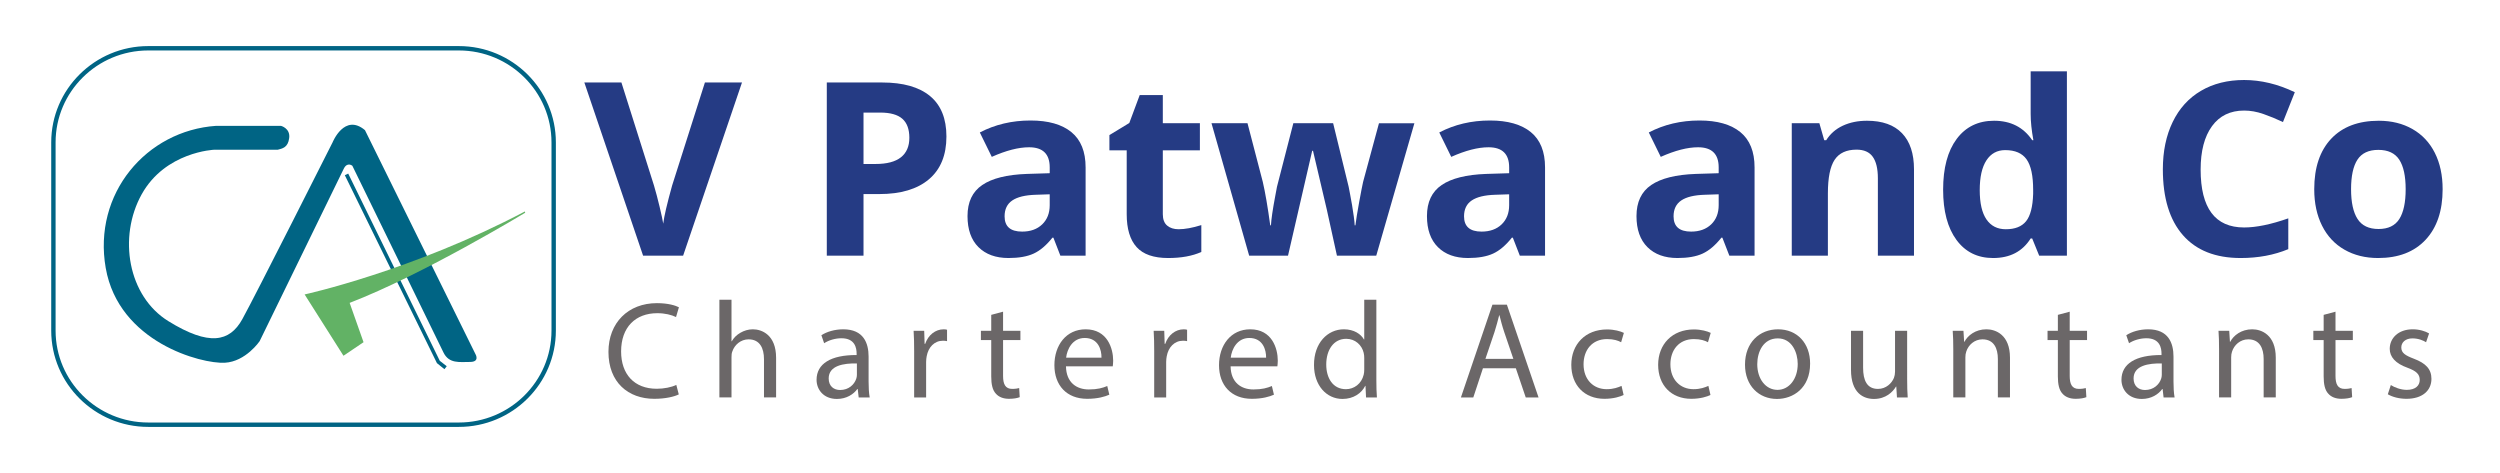 <?xml version="1.0" encoding="utf-8"?>
<!-- Generator: Adobe Illustrator 16.0.0, SVG Export Plug-In . SVG Version: 6.00 Build 0)  -->
<!DOCTYPE svg PUBLIC "-//W3C//DTD SVG 1.1//EN" "http://www.w3.org/Graphics/SVG/1.1/DTD/svg11.dtd">
<svg version="1.1" id="Layer_1" xmlns="http://www.w3.org/2000/svg" xmlns:xlink="http://www.w3.org/1999/xlink" x="0px" y="0px"
	 width="370px" height="70px" viewBox="0 0 370 70" enable-background="new 0 0 370 70" xml:space="preserve">
<g>
	<path fill="#253B84" d="M104.327,12.208h5.487l-8.712,25.629h-5.925l-8.695-25.629h5.487l4.821,15.251
		c0.269,0.9,0.546,1.949,0.833,3.147c0.286,1.198,0.465,2.031,0.535,2.498c0.128-1.075,0.567-2.957,1.315-5.645L104.327,12.208z"/>
	<path fill="#253B84" d="M140.071,20.202c0,2.758-0.862,4.868-2.585,6.329c-1.724,1.461-4.175,2.191-7.354,2.191H127.8v9.116h-5.434
		V12.208h8.187c3.108,0,5.472,0.669,7.091,2.007C139.261,15.554,140.071,17.549,140.071,20.202z M127.8,24.269h1.788
		c1.671,0,2.921-0.33,3.751-0.99c0.83-0.66,1.245-1.622,1.245-2.884c0-1.273-0.348-2.214-1.043-2.822
		c-0.695-0.607-1.785-0.912-3.27-0.912H127.8V24.269z"/>
	<path fill="#253B84" d="M156.935,37.837l-1.034-2.664h-0.14c-0.9,1.133-1.826,1.919-2.779,2.357s-2.194,0.657-3.725,0.657
		c-1.881,0-3.363-0.537-4.444-1.612s-1.621-2.606-1.621-4.593c0-2.08,0.727-3.614,2.182-4.602c1.455-0.987,3.649-1.534,6.583-1.639
		l3.401-0.105v-0.859c0-1.987-1.017-2.98-3.05-2.98c-1.566,0-3.407,0.474-5.522,1.42l-1.771-3.611
		c2.255-1.18,4.756-1.771,7.503-1.771c2.629,0,4.646,0.573,6.048,1.718c1.402,1.146,2.104,2.887,2.104,5.224v13.06H156.935z
		 M155.357,28.756l-2.068,0.07c-1.555,0.047-2.711,0.327-3.471,0.841c-0.76,0.515-1.139,1.297-1.139,2.349
		c0,1.507,0.865,2.261,2.594,2.261c1.239,0,2.229-0.356,2.971-1.069s1.113-1.659,1.113-2.84V28.756z"/>
	<path fill="#253B84" d="M174.43,33.928c0.935,0,2.057-0.204,3.366-0.614v3.98c-1.333,0.596-2.969,0.894-4.909,0.894
		c-2.139,0-3.696-0.54-4.671-1.621c-0.976-1.081-1.464-2.703-1.464-4.865v-9.449h-2.56v-2.261l2.945-1.788l1.542-4.137h3.418v4.172
		h5.487v4.015h-5.487v9.449c0,0.76,0.213,1.321,0.64,1.683C173.165,33.747,173.729,33.928,174.43,33.928z"/>
	<path fill="#253B84" d="M197.867,37.837l-1.507-6.854l-2.034-8.66h-0.123l-3.576,15.514h-5.75l-5.575-19.599h5.329l2.261,8.678
		c0.362,1.554,0.73,3.699,1.104,6.433h0.105c0.047-0.888,0.251-2.296,0.614-4.225l0.28-1.49l2.419-9.396h5.89l2.296,9.396
		c0.046,0.257,0.12,0.637,0.219,1.14s0.196,1.037,0.29,1.604c0.093,0.567,0.178,1.122,0.254,1.666s0.12,0.979,0.132,1.306h0.105
		c0.105-0.841,0.292-1.995,0.561-3.462c0.269-1.467,0.461-2.457,0.579-2.971l2.349-8.678h5.242l-5.645,19.599H197.867z"/>
	<path fill="#253B84" d="M224.933,37.837l-1.034-2.664h-0.14c-0.9,1.133-1.826,1.919-2.779,2.357s-2.194,0.657-3.725,0.657
		c-1.881,0-3.363-0.537-4.444-1.612s-1.621-2.606-1.621-4.593c0-2.08,0.727-3.614,2.182-4.602c1.455-0.987,3.649-1.534,6.583-1.639
		l3.401-0.105v-0.859c0-1.987-1.017-2.98-3.05-2.98c-1.566,0-3.407,0.474-5.522,1.42l-1.771-3.611
		c2.255-1.18,4.756-1.771,7.503-1.771c2.629,0,4.646,0.573,6.048,1.718c1.402,1.146,2.104,2.887,2.104,5.224v13.06H224.933z
		 M223.355,28.756l-2.068,0.07c-1.555,0.047-2.711,0.327-3.471,0.841c-0.76,0.515-1.139,1.297-1.139,2.349
		c0,1.507,0.865,2.261,2.594,2.261c1.239,0,2.229-0.356,2.971-1.069s1.113-1.659,1.113-2.84V28.756z"/>
	<path fill="#253B84" d="M255.943,37.837l-1.034-2.664h-0.141c-0.899,1.133-1.826,1.919-2.778,2.357
		c-0.953,0.438-2.194,0.657-3.725,0.657c-1.881,0-3.363-0.537-4.444-1.612s-1.621-2.606-1.621-4.593c0-2.08,0.727-3.614,2.182-4.602
		c1.455-0.987,3.649-1.534,6.583-1.639l3.4-0.105v-0.859c0-1.987-1.017-2.98-3.05-2.98c-1.566,0-3.407,0.474-5.522,1.42
		l-1.771-3.611c2.255-1.18,4.756-1.771,7.503-1.771c2.629,0,4.645,0.573,6.047,1.718c1.402,1.146,2.104,2.887,2.104,5.224v13.06
		H255.943z M254.365,28.756l-2.068,0.07c-1.554,0.047-2.711,0.327-3.471,0.841c-0.76,0.515-1.139,1.297-1.139,2.349
		c0,1.507,0.865,2.261,2.594,2.261c1.239,0,2.229-0.356,2.972-1.069c0.741-0.713,1.112-1.659,1.112-2.84V28.756z"/>
	<path fill="#253B84" d="M283.272,37.837h-5.347V26.39c0-1.414-0.251-2.475-0.754-3.182c-0.502-0.707-1.303-1.061-2.401-1.061
		c-1.496,0-2.577,0.5-3.243,1.499s-0.999,2.656-0.999,4.97v9.221h-5.347V18.238h4.085l0.719,2.507h0.298
		c0.596-0.946,1.417-1.662,2.463-2.147c1.046-0.484,2.234-0.727,3.567-0.727c2.278,0,4.008,0.616,5.188,1.849
		c1.181,1.233,1.771,3.012,1.771,5.338V37.837z"/>
	<path fill="#253B84" d="M294.982,38.188c-2.303,0-4.111-0.894-5.426-2.682c-1.314-1.789-1.973-4.266-1.973-7.433
		c0-3.214,0.669-5.717,2.008-7.512c1.338-1.793,3.182-2.69,5.53-2.69c2.466,0,4.348,0.958,5.645,2.875h0.176
		c-0.27-1.46-0.403-2.764-0.403-3.909v-6.275h5.364v27.276h-4.103l-1.034-2.542h-0.228
		C299.323,37.224,297.472,38.188,294.982,38.188z M296.857,33.928c1.367,0,2.369-0.397,3.007-1.192
		c0.637-0.795,0.984-2.145,1.043-4.049v-0.579c0-2.104-0.324-3.611-0.973-4.523c-0.649-0.912-1.704-1.367-3.164-1.367
		c-1.192,0-2.119,0.506-2.779,1.516c-0.66,1.011-0.99,2.48-0.99,4.409c0,1.928,0.333,3.375,0.999,4.338
		C294.667,33.446,295.619,33.928,296.857,33.928z"/>
	<path fill="#253B84" d="M332.128,16.363c-2.045,0-3.629,0.769-4.75,2.305c-1.122,1.537-1.684,3.679-1.684,6.425
		c0,5.715,2.145,8.572,6.434,8.572c1.8,0,3.979-0.45,6.539-1.35v4.558c-2.104,0.876-4.453,1.314-7.047,1.314
		c-3.729,0-6.58-1.131-8.555-3.392c-1.976-2.262-2.963-5.507-2.963-9.738c0-2.665,0.485-4.999,1.455-7.003
		c0.97-2.004,2.363-3.541,4.181-4.61s3.947-1.604,6.39-1.604c2.489,0,4.99,0.602,7.503,1.806l-1.753,4.417
		c-0.958-0.456-1.923-0.853-2.893-1.192C334.016,16.532,333.063,16.363,332.128,16.363z"/>
	<path fill="#253B84" d="M361.509,28.002c0,3.19-0.842,5.686-2.524,7.486s-4.026,2.699-7.029,2.699
		c-1.882,0-3.541-0.412-4.979-1.236c-1.438-0.823-2.542-2.007-3.313-3.549s-1.157-3.342-1.157-5.399
		c0-3.202,0.836-5.691,2.507-7.468c1.672-1.776,4.021-2.664,7.048-2.664c1.881,0,3.541,0.409,4.979,1.227
		c1.437,0.818,2.541,1.993,3.313,3.523S361.509,25.946,361.509,28.002z M347.958,28.002c0,1.94,0.318,3.407,0.955,4.4
		c0.638,0.993,1.675,1.49,3.112,1.49c1.426,0,2.451-0.494,3.076-1.481c0.625-0.988,0.938-2.457,0.938-4.409
		c0-1.939-0.315-3.395-0.946-4.365c-0.631-0.97-1.665-1.455-3.103-1.455c-1.426,0-2.454,0.482-3.086,1.446
		C348.273,24.593,347.958,26.051,347.958,28.002z"/>
</g>
<g>
	<path fill="#6B6768" d="M100.46,58.372c-0.652,0.326-1.956,0.652-3.626,0.652c-3.87,0-6.783-2.445-6.783-6.946
		c0-4.299,2.913-7.212,7.17-7.212c1.711,0,2.791,0.367,3.259,0.611l-0.428,1.446c-0.672-0.326-1.63-0.57-2.771-0.57
		c-3.219,0-5.357,2.058-5.357,5.663c0,3.361,1.935,5.521,5.276,5.521c1.08,0,2.18-0.225,2.893-0.57L100.46,58.372z"/>
	<path fill="#6B6768" d="M106.47,44.357h1.793v6.151h0.041c0.285-0.509,0.733-0.957,1.283-1.263c0.53-0.306,1.161-0.509,1.833-0.509
		c1.324,0,3.443,0.814,3.443,4.217v5.866h-1.793v-5.663c0-1.589-0.591-2.934-2.281-2.934c-1.161,0-2.078,0.815-2.404,1.793
		c-0.102,0.244-0.122,0.509-0.122,0.855v5.948h-1.793V44.357z"/>
	<path fill="#6B6768" d="M127.085,58.82l-0.143-1.242h-0.061c-0.55,0.773-1.609,1.466-3.015,1.466c-1.997,0-3.015-1.405-3.015-2.831
		c0-2.384,2.119-3.688,5.928-3.667v-0.203c0-0.815-0.224-2.282-2.241-2.282c-0.917,0-1.874,0.286-2.566,0.733l-0.408-1.181
		c0.815-0.53,1.997-0.876,3.239-0.876c3.015,0,3.748,2.057,3.748,4.033v3.687c0,0.855,0.041,1.691,0.163,2.363H127.085z
		 M126.821,53.789c-1.956-0.041-4.176,0.306-4.176,2.22c0,1.161,0.774,1.712,1.691,1.712c1.283,0,2.098-0.815,2.383-1.65
		c0.061-0.184,0.102-0.387,0.102-0.57V53.789z"/>
	<path fill="#6B6768" d="M135.295,52.037c0-1.161-0.02-2.159-0.081-3.076h1.568l0.061,1.936h0.082
		c0.448-1.324,1.528-2.159,2.729-2.159c0.204,0,0.347,0.02,0.509,0.061v1.691c-0.183-0.041-0.367-0.062-0.611-0.062
		c-1.263,0-2.159,0.957-2.404,2.302c-0.041,0.244-0.082,0.529-0.082,0.835v5.256h-1.772V52.037z"/>
	<path fill="#6B6768" d="M148.455,46.13v2.831h2.566v1.365h-2.566v5.316c0,1.222,0.346,1.915,1.344,1.915
		c0.469,0,0.815-0.062,1.039-0.122l0.082,1.344c-0.347,0.143-0.896,0.245-1.589,0.245c-0.835,0-1.508-0.266-1.936-0.754
		c-0.509-0.53-0.692-1.406-0.692-2.566v-5.378h-1.528v-1.365h1.528v-2.363L148.455,46.13z"/>
	<path fill="#6B6768" d="M157.764,54.217c0.041,2.424,1.589,3.422,3.381,3.422c1.283,0,2.058-0.224,2.729-0.509l0.306,1.283
		c-0.631,0.285-1.711,0.611-3.28,0.611c-3.035,0-4.848-1.997-4.848-4.971c0-2.975,1.752-5.316,4.624-5.316
		c3.219,0,4.074,2.831,4.074,4.645c0,0.366-0.041,0.651-0.061,0.835H157.764z M163.02,52.934c0.021-1.141-0.468-2.913-2.485-2.913
		c-1.813,0-2.607,1.67-2.75,2.913H163.02z"/>
	<path fill="#6B6768" d="M170.822,52.037c0-1.161-0.02-2.159-0.081-3.076h1.568l0.061,1.936h0.082
		c0.448-1.324,1.528-2.159,2.729-2.159c0.204,0,0.346,0.02,0.509,0.061v1.691c-0.183-0.041-0.367-0.062-0.611-0.062
		c-1.263,0-2.16,0.957-2.404,2.302c-0.041,0.244-0.082,0.529-0.082,0.835v5.256h-1.772V52.037z"/>
	<path fill="#6B6768" d="M182.128,54.217c0.041,2.424,1.589,3.422,3.381,3.422c1.283,0,2.058-0.224,2.729-0.509l0.306,1.283
		c-0.631,0.285-1.711,0.611-3.28,0.611c-3.035,0-4.848-1.997-4.848-4.971c0-2.975,1.752-5.316,4.624-5.316
		c3.219,0,4.074,2.831,4.074,4.645c0,0.366-0.041,0.651-0.061,0.835H182.128z M187.383,52.934c0.021-1.141-0.468-2.913-2.485-2.913
		c-1.813,0-2.607,1.67-2.75,2.913H187.383z"/>
	<path fill="#6B6768" d="M203.701,44.357v11.917c0,0.876,0.021,1.874,0.082,2.546h-1.609l-0.082-1.711h-0.041
		c-0.55,1.1-1.752,1.935-3.361,1.935c-2.383,0-4.217-2.017-4.217-5.011c-0.02-3.279,2.017-5.296,4.42-5.296
		c1.507,0,2.526,0.713,2.974,1.507h0.041v-5.887H203.701z M201.908,52.974c0-0.224-0.021-0.529-0.082-0.753
		c-0.265-1.142-1.243-2.078-2.587-2.078c-1.854,0-2.954,1.63-2.954,3.81c0,1.996,0.978,3.646,2.913,3.646
		c1.202,0,2.302-0.794,2.628-2.139c0.061-0.244,0.082-0.488,0.082-0.773V52.974z"/>
	<path fill="#6B6768" d="M219.475,54.502l-1.426,4.318h-1.833l4.665-13.729h2.139l4.685,13.729h-1.895l-1.466-4.318H219.475z
		 M223.977,53.116l-1.345-3.951c-0.305-0.896-0.509-1.712-0.713-2.506h-0.041c-0.204,0.814-0.428,1.65-0.693,2.485l-1.344,3.972
		H223.977z"/>
	<path fill="#6B6768" d="M240.294,58.454c-0.468,0.244-1.507,0.57-2.831,0.57c-2.974,0-4.91-2.017-4.91-5.032
		c0-3.035,2.078-5.235,5.296-5.235c1.06,0,1.997,0.266,2.485,0.51l-0.407,1.385c-0.428-0.244-1.1-0.468-2.078-0.468
		c-2.261,0-3.483,1.67-3.483,3.728c0,2.281,1.467,3.687,3.422,3.687c1.019,0,1.691-0.265,2.2-0.488L240.294,58.454z"/>
	<path fill="#6B6768" d="M253.148,58.454c-0.469,0.244-1.508,0.57-2.832,0.57c-2.974,0-4.91-2.017-4.91-5.032
		c0-3.035,2.078-5.235,5.296-5.235c1.06,0,1.997,0.266,2.485,0.51l-0.407,1.385c-0.428-0.244-1.1-0.468-2.078-0.468
		c-2.261,0-3.483,1.67-3.483,3.728c0,2.281,1.467,3.687,3.422,3.687c1.019,0,1.69-0.265,2.2-0.488L253.148,58.454z"/>
	<path fill="#6B6768" d="M267.896,53.81c0,3.646-2.525,5.234-4.909,5.234c-2.669,0-4.726-1.955-4.726-5.072
		c0-3.3,2.159-5.234,4.889-5.234C265.981,48.737,267.896,50.794,267.896,53.81z M260.074,53.911c0,2.159,1.243,3.789,2.994,3.789
		c1.712,0,2.995-1.609,2.995-3.83c0-1.67-0.835-3.789-2.954-3.789C260.991,50.081,260.074,52.037,260.074,53.911z"/>
	<path fill="#6B6768" d="M282.259,56.132c0,1.019,0.021,1.914,0.081,2.688h-1.589l-0.102-1.609h-0.041
		c-0.469,0.795-1.507,1.833-3.259,1.833c-1.549,0-3.402-0.855-3.402-4.318v-5.765h1.793v5.459c0,1.874,0.57,3.138,2.2,3.138
		c1.201,0,2.037-0.836,2.362-1.63c0.103-0.265,0.163-0.591,0.163-0.917v-6.05h1.793V56.132z"/>
	<path fill="#6B6768" d="M289.084,51.63c0-1.019-0.021-1.854-0.082-2.669h1.589l0.103,1.63h0.04c0.489-0.938,1.63-1.854,3.26-1.854
		c1.364,0,3.483,0.814,3.483,4.196v5.887h-1.793v-5.684c0-1.589-0.591-2.913-2.281-2.913c-1.182,0-2.099,0.836-2.403,1.834
		c-0.082,0.224-0.123,0.529-0.123,0.835v5.928h-1.792V51.63z"/>
	<path fill="#6B6768" d="M306.317,46.13v2.831h2.566v1.365h-2.566v5.316c0,1.222,0.346,1.915,1.345,1.915
		c0.468,0,0.814-0.062,1.038-0.122l0.082,1.344c-0.347,0.143-0.896,0.245-1.589,0.245c-0.835,0-1.508-0.266-1.936-0.754
		c-0.509-0.53-0.692-1.406-0.692-2.566v-5.378h-1.528v-1.365h1.528v-2.363L306.317,46.13z"/>
	<path fill="#6B6768" d="M320.21,58.82l-0.143-1.242h-0.062c-0.55,0.773-1.608,1.466-3.015,1.466c-1.996,0-3.015-1.405-3.015-2.831
		c0-2.384,2.118-3.688,5.928-3.667v-0.203c0-0.815-0.224-2.282-2.24-2.282c-0.917,0-1.874,0.286-2.567,0.733l-0.407-1.181
		c0.815-0.53,1.996-0.876,3.239-0.876c3.015,0,3.748,2.057,3.748,4.033v3.687c0,0.855,0.041,1.691,0.163,2.363H320.21z
		 M319.945,53.789c-1.956-0.041-4.176,0.306-4.176,2.22c0,1.161,0.773,1.712,1.69,1.712c1.283,0,2.099-0.815,2.384-1.65
		c0.061-0.184,0.102-0.387,0.102-0.57V53.789z"/>
	<path fill="#6B6768" d="M328.42,51.63c0-1.019-0.021-1.854-0.082-2.669h1.589l0.103,1.63h0.04c0.489-0.938,1.63-1.854,3.26-1.854
		c1.364,0,3.483,0.814,3.483,4.196v5.887h-1.793v-5.684c0-1.589-0.591-2.913-2.281-2.913c-1.182,0-2.099,0.836-2.403,1.834
		c-0.082,0.224-0.123,0.529-0.123,0.835v5.928h-1.792V51.63z"/>
	<path fill="#6B6768" d="M345.654,46.13v2.831h2.566v1.365h-2.566v5.316c0,1.222,0.346,1.915,1.345,1.915
		c0.468,0,0.814-0.062,1.038-0.122l0.082,1.344c-0.347,0.143-0.896,0.245-1.589,0.245c-0.835,0-1.508-0.266-1.936-0.754
		c-0.509-0.53-0.692-1.406-0.692-2.566v-5.378h-1.528v-1.365h1.528v-2.363L345.654,46.13z"/>
	<path fill="#6B6768" d="M353.843,56.987c0.53,0.346,1.467,0.713,2.363,0.713c1.304,0,1.915-0.652,1.915-1.467
		c0-0.855-0.51-1.324-1.833-1.813c-1.772-0.631-2.607-1.609-2.607-2.79c0-1.589,1.283-2.893,3.401-2.893
		c0.998,0,1.874,0.285,2.424,0.61l-0.448,1.304c-0.387-0.244-1.1-0.57-2.017-0.57c-1.059,0-1.649,0.611-1.649,1.345
		c0,0.814,0.591,1.182,1.874,1.671c1.711,0.651,2.587,1.507,2.587,2.974c0,1.731-1.345,2.954-3.688,2.954
		c-1.079,0-2.077-0.266-2.77-0.673L353.843,56.987z"/>
</g>
<g>
	<polygon fill-rule="evenodd" clip-rule="evenodd" fill="#006484" points="51.035,25.933 64.667,53.743 65.776,54.64 66.116,54.2 
		65.087,53.399 51.535,25.689 	"/>
	<path fill-rule="evenodd" clip-rule="evenodd" fill="#006484" d="M41.111,22.16h-9.403c0,0-7.238,0.29-10.745,6.606
		c-3.504,6.317-2.044,15.069,3.973,18.776c6.012,3.711,9.049,3.072,10.919-0.289c1.866-3.361,13.374-26.194,13.374-26.194
		s1.751-4.346,4.786-1.797l16.354,33.147c0,0,0.702,1.16-0.816,1.16s-3.094,0.289-3.914-1.391
		c-0.818-1.68-13.49-27.642-13.49-27.642s-0.762-0.639-1.285,0.462c-0.527,1.102-12.439,25.5-12.439,25.5s-2.043,3.012-5.141,3.188
		c-3.464,0.193-15.711-3.014-17.637-14.025c-1.927-11.01,6.017-20.341,16.352-21.037h9.578c0,0,1.403,0.348,1.225,1.798
		C42.627,21.87,41.752,21.984,41.111,22.16z"/>
	<path fill-rule="evenodd" clip-rule="evenodd" fill="#62B265" d="M53.804,50.646l-2.969,2.006l-5.751-9.074
		c0,0,15.92-3.479,32.602-12.283l0.04,0.189c0,0-15.162,9.186-25.978,13.342L53.804,50.646z"/>
	<path fill-rule="evenodd" clip-rule="evenodd" fill="#006484" d="M21.941,6.82c-7.919,0-14.36,6.395-14.36,14.253v27.854
		c0,7.861,6.441,14.254,14.36,14.254h45.969c7.917,0,14.359-6.393,14.359-14.254V21.073c0-7.859-6.442-14.253-14.359-14.253H21.941
		L21.941,6.82z M8.228,48.927V21.073c0-7.502,6.151-13.605,13.713-13.605h45.969c7.561,0,13.711,6.103,13.711,13.605v27.854
		c0,7.504-6.15,13.605-13.711,13.605H21.941C14.379,62.532,8.228,56.431,8.228,48.927z"/>
</g>
</svg>
